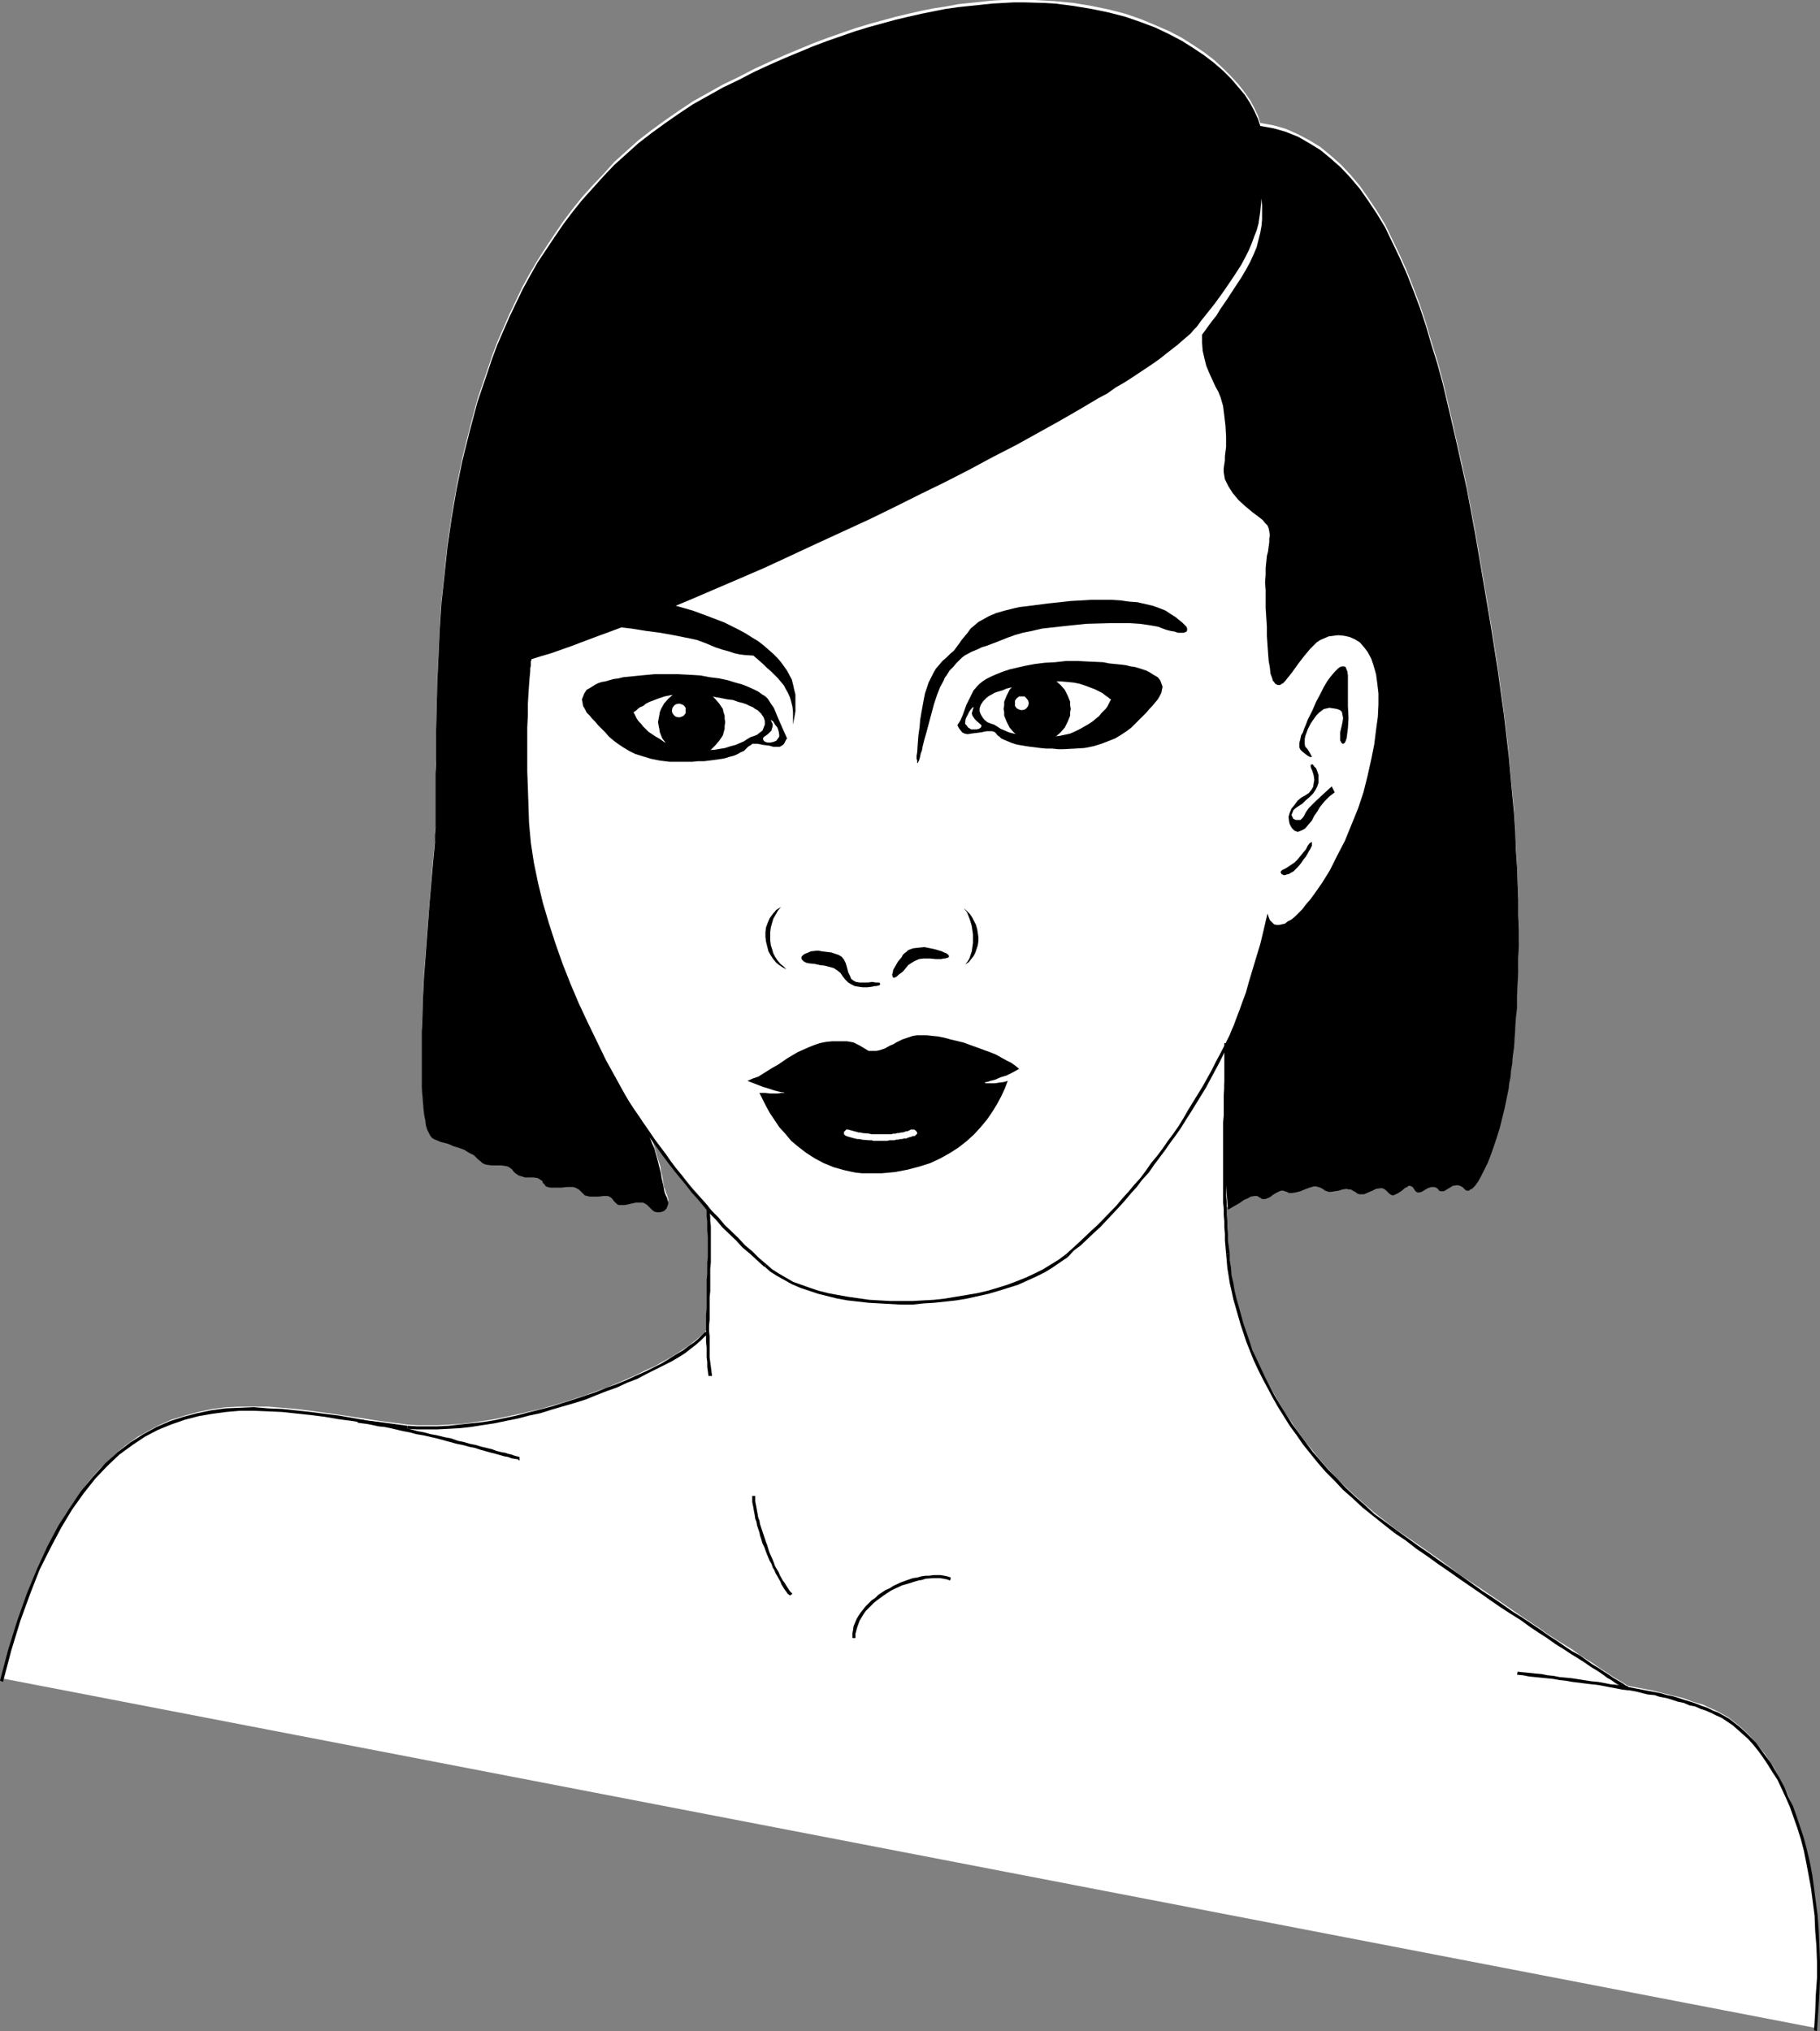 <?xml version="1.0" encoding="UTF-8" standalone="no"?>
<svg
   version="1.0"
   width="129.724mm"
   height="144.771mm"
   id="svg37"
   sodipodi:docname="Female 058.wmf"
   xmlns:inkscape="http://www.inkscape.org/namespaces/inkscape"
   xmlns:sodipodi="http://sodipodi.sourceforge.net/DTD/sodipodi-0.dtd"
   xmlns="http://www.w3.org/2000/svg"
   xmlns:svg="http://www.w3.org/2000/svg">
  <rect width="100%" height="100%" fill="#808080" stroke="none"/>
  <sodipodi:namedview
     id="namedview37"
     pagecolor="#ffffff"
     bordercolor="#000000"
     borderopacity="0.25"
     inkscape:showpageshadow="2"
     inkscape:pageopacity="0.0"
     inkscape:pagecheckerboard="0"
     inkscape:deskcolor="#d1d1d1"
     inkscape:document-units="mm" />
  <defs
     id="defs1">
    <pattern
       id="WMFhbasepattern"
       patternUnits="userSpaceOnUse"
       width="6"
       height="6"
       x="0"
       y="0" />
  </defs>
  <path
     style="fill:#ffffff;fill-opacity:1;fill-rule:evenodd;stroke:none"
     d="m 489.163,546.357 0.323,-4.848 0.162,-4.686 0.323,-4.686 v -4.363 l -0.162,-4.202 -0.162,-4.202 -0.323,-3.878 -0.485,-3.878 -0.485,-3.717 -0.485,-3.555 -0.808,-3.394 -0.646,-3.232 -0.808,-3.07 -0.97,-3.07 -0.97,-2.909 -0.97,-2.586 -1.131,-2.747 -1.131,-2.262 -1.293,-2.424 -1.131,-2.262 -1.293,-1.939 -1.293,-1.939 -1.454,-1.778 -1.293,-1.616 -1.454,-1.616 -1.293,-1.293 -1.454,-1.293 -1.454,-1.131 -1.454,-1.131 -1.454,-0.808 -1.454,-0.808 -1.454,-0.646 -2.424,-1.131 -2.747,-0.808 -2.586,-0.97 -2.747,-0.646 -5.818,-1.454 -5.979,-1.131 -0.485,-0.162 v 0 l -0.323,-0.162 -0.485,-0.323 -0.485,-0.323 -0.808,-0.485 -0.808,-0.485 -1.131,-0.646 -1.131,-0.808 -1.293,-0.808 -1.454,-0.97 -1.616,-1.131 -1.616,-0.97 -1.939,-1.293 -1.778,-1.293 -2.101,-1.293 -2.101,-1.293 -2.262,-1.454 -2.262,-1.616 -2.424,-1.616 -2.424,-1.616 -2.586,-1.778 -2.586,-1.778 -5.494,-3.717 -5.656,-3.717 -5.656,-4.202 -5.979,-4.202 -6.141,-4.202 -2.909,-2.262 -2.909,-2.262 -2.586,-2.262 -2.747,-2.424 -2.424,-2.262 -2.424,-2.424 -2.262,-2.424 -2.262,-2.586 -1.939,-2.424 -1.939,-2.424 -1.939,-2.586 -1.616,-2.424 -1.778,-2.586 -1.454,-2.424 -1.454,-2.586 -1.454,-2.424 -1.293,-2.586 -1.131,-2.424 -1.131,-2.424 -0.97,-2.424 -0.97,-2.424 -0.808,-2.424 -1.454,-4.686 -1.293,-4.525 -0.97,-4.202 -0.485,-4.202 -0.323,-1.939 -0.162,-1.778 -0.162,-3.07 -0.162,-2.909 -0.162,-2.909 -0.162,-2.909 0.646,-0.162 1.616,-0.808 1.454,-0.97 1.131,-0.646 0.646,-0.485 0.485,-0.162 0.808,-0.485 0.97,-0.162 0.808,0.162 0.485,0.162 0.323,0.162 0.485,0.323 h 0.485 0.323 l 0.485,-0.162 0.808,-0.323 0.808,-0.646 0.808,-0.485 0.97,-0.485 0.485,-0.162 h 0.485 l 0.485,0.162 0.485,0.162 0.646,0.323 h 0.646 l 1.131,-0.162 1.293,-0.323 1.131,-0.485 1.293,-0.485 1.131,-0.323 h 0.646 l 0.646,0.162 0.485,0.162 0.646,0.323 0.646,0.485 0.485,0.162 0.485,0.162 h 0.646 0.97 l 1.131,-0.323 0.97,-0.323 1.131,-0.162 0.485,0.162 0.646,0.162 0.485,0.162 0.646,0.323 0.646,0.485 0.485,0.162 h 0.646 0.646 l 1.131,-0.485 1.131,-0.485 0.97,-0.485 1.131,-0.162 h 0.485 l 0.485,0.162 0.485,0.323 0.485,0.485 0.485,0.485 0.485,0.323 0.485,0.162 0.485,-0.162 0.97,-0.485 0.97,-0.646 0.97,-0.808 0.485,-0.162 0.323,-0.323 h 0.485 l 0.323,0.162 0.323,0.162 0.323,0.485 0.323,0.485 0.323,0.323 0.323,0.162 h 0.485 l 0.646,-0.162 0.808,-0.485 0.808,-0.485 0.97,-0.323 h 0.323 0.485 l 0.485,0.162 0.485,0.323 0.323,0.485 0.485,0.162 h 0.485 0.323 l 0.808,-0.323 0.808,-0.646 0.808,-0.485 0.97,-0.162 h 0.485 l 0.485,0.162 0.646,0.323 0.485,0.485 0.323,0.323 0.323,0.162 h 0.323 0.323 l 0.323,-0.162 0.485,-0.323 0.808,-0.808 0.808,-1.131 0.808,-1.454 0.808,-1.616 0.97,-1.939 0.808,-1.939 0.808,-2.424 0.808,-2.424 0.808,-2.586 1.293,-5.171 1.131,-5.494 0.162,-1.454 0.323,-1.454 0.162,-1.939 0.323,-1.939 0.162,-2.101 0.323,-2.262 0.162,-2.424 0.162,-2.586 0.162,-2.747 0.323,-2.909 v -3.232 l 0.162,-3.232 0.162,-3.394 v -3.555 l 0.162,-3.717 v -3.878 l -0.162,-3.878 v -4.202 l -0.162,-4.363 -0.162,-4.525 -0.323,-4.686 -0.162,-4.686 -0.323,-5.009 -0.485,-5.009 -0.485,-5.171 -0.485,-5.494 -0.646,-5.494 -0.646,-5.656 -0.808,-5.656 -0.808,-5.979 -0.97,-6.141 -0.97,-6.141 -2.101,-12.443 -2.101,-12.281 -2.262,-11.958 -1.293,-5.979 -1.293,-5.656 -1.293,-5.817 -1.293,-5.494 -1.293,-5.494 -1.454,-5.333 -1.616,-5.171 -1.454,-5.009 -1.616,-4.848 -1.778,-4.686 -1.778,-4.525 -1.939,-4.363 -1.939,-4.04 -1.939,-4.04 -2.262,-3.717 -2.262,-3.394 -2.262,-3.232 -2.586,-3.07 -2.586,-2.747 -2.747,-2.424 -2.747,-2.262 -2.909,-1.778 -3.07,-1.616 -3.232,-1.454 -1.616,-0.485 -1.778,-0.485 -1.778,-0.323 -1.778,-0.323 -0.646,-1.939 -0.97,-2.101 -1.131,-2.101 -1.454,-2.101 -1.778,-2.262 -1.939,-2.101 -2.101,-2.101 -2.424,-2.262 -2.747,-2.101 -2.909,-1.939 -3.07,-1.939 -3.394,-1.778 -3.717,-1.616 -3.878,-1.616 -4.202,-1.454 -4.363,-1.131 -4.686,-0.97 -4.848,-0.808 -5.01,-0.485 -2.747,-0.162 L 278.76,0 h -2.747 -2.909 -2.909 l -2.909,0.162 -3.07,0.323 -3.07,0.323 -3.07,0.323 -3.394,0.646 -3.232,0.485 -3.232,0.646 -3.555,0.808 -3.394,0.808 -3.555,0.97 -3.555,0.97 -3.717,1.131 -3.717,1.293 -3.717,1.293 -3.878,1.454 -3.878,1.616 -3.878,1.616 -4.04,1.778 -4.202,1.939 -4.04,2.101 -4.363,2.101 -4.04,2.262 -4.04,2.262 -3.878,2.586 -3.717,2.586 -3.555,2.586 -3.555,2.747 -3.232,2.909 -3.232,2.909 -2.909,3.232 -2.909,3.07 -2.909,3.232 -2.586,3.232 -2.424,3.232 -2.424,3.555 -2.262,3.394 -2.262,3.555 -2.101,3.555 -1.939,3.555 -1.778,3.717 -1.778,3.717 -1.616,3.717 -1.616,3.717 -1.454,3.878 -1.293,3.878 -2.586,7.595 -2.101,7.918 -1.939,7.757 -1.616,7.918 -1.293,7.595 -1.131,7.757 -0.808,7.595 -0.808,7.433 -0.485,7.433 -0.323,7.11 -0.323,6.787 -0.162,6.625 -0.162,6.464 v 5.979 2.909 l -0.162,2.747 v 7.757 2.424 2.262 2.262 l -0.162,2.101 v 1.939 l -0.162,1.778 -0.162,1.616 -1.131,13.089 -0.97,12.928 -0.485,6.302 -0.323,6.302 -0.162,5.979 -0.162,2.747 v 2.747 2.747 5.009 2.262 2.262 l 0.162,2.101 0.162,1.939 0.162,1.778 0.162,1.616 0.323,1.616 0.162,1.293 0.323,1.131 0.485,0.808 0.323,0.808 0.485,0.485 0.485,0.323 1.939,0.808 1.939,0.808 1.454,0.485 1.616,0.485 1.293,0.485 1.293,0.808 1.293,0.808 1.131,0.97 0.646,0.485 0.485,0.485 0.646,0.323 0.646,0.162 1.293,0.162 h 2.586 l 1.131,0.162 0.646,0.162 0.485,0.323 0.485,0.323 0.485,0.646 0.485,0.485 0.485,0.323 0.485,0.323 0.646,0.162 0.97,0.323 h 2.262 l 1.131,0.162 0.323,0.162 0.485,0.323 0.485,0.323 0.162,0.485 0.485,0.646 0.323,0.323 0.485,0.162 0.646,0.162 h 1.454 1.616 l 1.454,-0.162 h 1.616 l 0.646,0.162 0.646,0.323 0.485,0.323 0.485,0.485 0.485,0.485 0.485,0.485 0.646,0.162 0.646,0.162 h 1.131 1.293 l 1.293,-0.162 h 1.131 l 0.485,0.162 0.485,0.323 0.323,0.323 0.323,0.485 0.485,0.485 0.323,0.323 0.485,0.323 h 0.646 1.131 l 1.454,-0.323 1.454,-0.323 h 1.293 l 0.646,0.162 0.646,0.162 0.485,0.323 0.485,0.485 0.485,0.485 0.485,0.485 0.485,0.323 0.646,0.162 h 0.485 0.485 l 0.485,-0.162 0.485,-0.162 0.323,-0.162 0.323,-0.323 0.162,-0.485 0.162,-0.485 0.162,-0.485 v -0.485 l -0.162,-0.485 -0.162,-0.646 -0.323,-0.646 -0.162,-0.646 -0.323,-0.808 -0.162,-0.97 -0.323,-2.101 -0.323,-1.131 -0.162,-1.293 -0.808,-2.586 -0.808,-2.747 -0.485,-1.454 -0.646,-1.616 -0.808,-1.454 -0.808,-1.616 0.646,0.97 3.878,5.494 4.04,5.333 4.202,5.171 4.525,5.171 v 0.808 l 0.162,1.616 0.162,1.778 v 3.555 4.04 l -0.162,4.202 -0.162,8.403 -0.162,4.363 v 4.202 l -0.323,0.323 -0.808,0.97 -1.131,0.97 -1.131,0.97 -1.454,1.131 -1.616,1.131 -1.778,1.131 -1.778,1.131 -2.101,1.131 -2.262,1.293 -2.262,0.97 -2.586,1.293 -2.586,1.131 -2.586,1.131 -2.747,1.131 -5.818,2.101 -5.979,1.939 -6.141,1.778 -6.302,1.454 -6.141,1.293 -3.232,0.485 -3.07,0.485 -2.909,0.323 -2.909,0.162 -3.07,0.162 h -2.747 -2.747 l -2.747,-0.162 -7.272,-0.97 -7.434,-1.131 -7.595,-1.131 -7.595,-0.97 -3.717,-0.323 -3.878,-0.323 h -3.878 -3.717 l -3.717,0.162 -3.717,0.485 -3.878,0.808 -3.555,0.97 -3.717,1.131 -3.555,1.616 -1.778,0.97 -1.778,0.97 -1.778,0.97 -3.394,2.424 -1.778,1.454 -1.616,1.454 -1.616,1.616 -1.778,1.616 -1.616,1.778 -1.616,1.939 -1.454,1.939 -1.616,2.262 -1.616,2.262 -1.454,2.262 -1.454,2.586 -1.454,2.586 -1.454,2.909 -1.454,2.909 -1.293,3.07 -1.454,3.232 -1.293,3.394 -1.293,3.394 -1.293,3.717 -1.293,3.878 -1.131,3.878 -1.131,4.202 -1.131,4.363 z"
     id="path1" />
  <path
     style="fill:#000000;fill-opacity:1;fill-rule:evenodd;stroke:none"
     d="m 330.795,325.94 1.616,-0.97 1.454,-0.808 1.131,-0.808 0.646,-0.323 0.485,-0.162 0.808,-0.485 0.97,-0.162 h 0.808 l 0.485,0.323 0.323,0.162 0.485,0.323 h 0.485 0.323 l 0.485,-0.162 0.808,-0.323 0.808,-0.646 0.808,-0.485 0.97,-0.485 0.485,-0.162 h 0.485 l 0.485,0.162 0.485,0.162 0.646,0.323 h 0.646 l 1.131,-0.162 1.293,-0.323 1.131,-0.485 1.293,-0.485 1.131,-0.323 h 0.646 l 0.646,0.162 0.485,0.162 0.646,0.323 0.646,0.485 0.485,0.162 0.485,0.162 h 0.646 l 0.97,-0.162 1.131,-0.162 0.97,-0.323 1.131,-0.162 0.485,0.162 h 0.646 l 0.485,0.323 0.646,0.323 0.646,0.485 0.485,0.162 h 0.646 0.646 l 1.131,-0.485 1.131,-0.485 0.97,-0.485 1.131,-0.162 h 0.485 l 0.485,0.162 0.485,0.323 0.485,0.485 0.485,0.485 0.485,0.323 0.485,0.162 0.485,-0.162 0.97,-0.485 0.97,-0.646 0.97,-0.808 0.485,-0.162 0.323,-0.323 h 0.485 l 0.323,0.162 0.323,0.162 0.323,0.485 0.323,0.485 0.323,0.323 0.323,0.162 h 0.485 l 0.646,-0.162 0.808,-0.485 0.808,-0.485 0.97,-0.323 h 0.323 0.485 l 0.485,0.162 0.485,0.323 0.323,0.485 0.485,0.162 h 0.485 0.323 l 0.808,-0.485 0.808,-0.485 0.808,-0.485 0.97,-0.162 h 0.485 l 0.485,0.162 0.646,0.323 0.485,0.485 0.323,0.323 0.323,0.162 h 0.323 0.323 l 0.323,-0.323 0.485,-0.162 0.808,-0.808 0.808,-1.131 0.808,-1.454 0.808,-1.616 0.97,-1.939 0.808,-2.101 0.808,-2.262 0.808,-2.424 0.808,-2.586 1.293,-5.171 1.131,-5.494 0.162,-1.454 0.323,-1.616 0.162,-1.778 0.323,-1.939 0.162,-2.101 0.323,-2.262 0.162,-2.424 0.162,-2.586 0.162,-2.747 0.323,-2.909 v -3.232 l 0.162,-3.232 0.162,-3.394 v -3.555 l 0.162,-3.717 v -3.878 l -0.162,-4.04 v -4.04 l -0.162,-4.363 -0.162,-4.525 -0.323,-4.686 -0.162,-4.686 -0.323,-5.009 -0.485,-5.009 -0.485,-5.333 -0.485,-5.333 -0.646,-5.494 -0.646,-5.656 -0.808,-5.656 -0.808,-5.979 -0.97,-6.141 -0.97,-6.141 -2.101,-12.443 -2.101,-12.281 -2.262,-12.12 -1.293,-5.817 -1.293,-5.817 -1.293,-5.656 -1.293,-5.494 -1.293,-5.494 -1.454,-5.333 -1.616,-5.171 -1.454,-5.009 -1.616,-4.848 -1.778,-4.686 -1.778,-4.525 -1.939,-4.363 -1.939,-4.04 -1.939,-4.04 -2.262,-3.717 -2.262,-3.394 -2.262,-3.232 -2.586,-3.07 -2.586,-2.747 -2.747,-2.424 -2.747,-2.262 -2.909,-1.778 -3.07,-1.778 -3.232,-1.293 -1.616,-0.485 -1.778,-0.485 -1.778,-0.323 -1.778,-0.323 -0.646,-1.939 -0.97,-2.101 -1.131,-2.101 -1.454,-2.262 -1.778,-2.101 -1.939,-2.262 -2.101,-2.101 -2.424,-2.101 -2.747,-2.101 -2.909,-1.939 -3.07,-1.939 -3.394,-1.778 -3.717,-1.778 -3.878,-1.454 -4.202,-1.454 -4.363,-1.131 -4.686,-0.97 -4.848,-0.808 -5.01,-0.646 -2.747,-0.162 -5.494,-0.162 h -2.909 l -2.909,0.162 -2.909,0.162 -3.07,0.323 -3.07,0.323 -3.07,0.323 -3.394,0.485 -3.232,0.646 -3.232,0.646 -3.555,0.808 -3.394,0.808 -3.555,0.97 -3.555,0.97 -3.717,1.131 -3.717,1.293 -3.717,1.293 -3.878,1.454 -3.878,1.616 -3.878,1.616 -4.04,1.778 -4.202,1.939 -4.04,2.101 -4.363,2.101 -4.04,2.262 -4.04,2.262 -3.878,2.586 -3.717,2.586 -3.555,2.586 -3.555,2.747 -3.232,2.909 -3.232,2.909 -2.909,3.07 -2.909,3.232 -2.909,3.232 -2.586,3.232 -2.424,3.232 -2.424,3.555 -2.262,3.394 -2.262,3.394 -2.101,3.717 -1.939,3.555 -1.778,3.717 -1.778,3.717 -1.616,3.717 -1.616,3.717 -1.454,3.878 -1.293,3.878 -2.586,7.595 -2.101,7.918 -1.939,7.757 -1.616,7.918 -1.293,7.595 -1.131,7.757 -0.808,7.595 -0.808,7.433 -0.485,7.433 -0.323,7.11 -0.323,6.787 -0.162,6.625 -0.162,6.464 v 5.979 2.909 l -0.162,2.747 v 7.757 2.424 2.262 2.262 l -0.162,1.939 v 2.101 l -0.162,1.778 -0.162,1.616 -1.131,12.928 -0.97,13.089 -0.485,6.302 -0.323,6.302 -0.162,5.817 -0.162,2.909 v 2.747 2.747 5.009 2.262 2.262 l 0.162,2.101 0.162,1.939 0.162,1.939 0.162,1.454 0.323,1.616 0.162,1.293 0.323,1.131 0.485,0.97 0.323,0.646 0.485,0.646 0.485,0.323 1.939,0.808 1.939,0.485 1.454,0.646 1.616,0.485 1.293,0.485 1.293,0.808 1.293,0.646 1.131,1.131 0.646,0.485 0.485,0.485 0.646,0.323 0.646,0.162 1.293,0.162 h 2.586 l 1.131,0.162 0.646,0.162 0.485,0.323 0.485,0.323 0.485,0.646 0.485,0.485 0.485,0.323 0.485,0.323 0.646,0.162 0.97,0.323 h 2.262 l 1.131,0.162 0.323,0.162 0.485,0.323 0.485,0.323 0.162,0.485 0.485,0.485 0.323,0.485 0.485,0.162 0.646,0.162 h 1.454 1.616 l 1.454,-0.162 h 1.616 l 0.646,0.162 0.646,0.323 0.485,0.323 0.485,0.485 0.485,0.485 0.485,0.485 0.646,0.162 0.646,0.162 h 1.131 1.293 l 1.293,-0.162 h 1.131 l 0.485,0.162 0.485,0.323 0.323,0.323 0.323,0.485 0.485,0.485 0.323,0.323 0.485,0.323 h 0.646 1.131 l 1.454,-0.323 1.454,-0.323 h 1.293 0.646 l 0.646,0.323 0.485,0.323 0.485,0.485 0.485,0.485 0.485,0.485 0.485,0.323 0.646,0.162 h 0.485 0.485 l 0.485,-0.162 0.485,-0.162 0.646,-0.646 0.162,-0.323 0.162,-0.485 0.162,-0.485 v -0.485 l -0.162,-0.485 -0.162,-0.646 -0.323,-0.646 -0.323,-0.808 -0.162,-0.808 -0.162,-0.97 -0.485,-2.101 -0.162,-1.131 -0.323,-1.293 -0.646,-2.586 -0.808,-2.909 -0.646,-1.454 -0.646,-1.616 -0.808,-1.454 -0.808,-1.616 -2.424,-4.04 -2.586,-4.363 -2.586,-4.686 -2.586,-4.686 -2.424,-5.009 -2.424,-5.009 -2.424,-5.171 -2.262,-5.333 -2.101,-5.333 -1.939,-5.494 -1.778,-5.494 -1.616,-5.494 -1.293,-5.333 -1.131,-5.494 -0.808,-5.333 -0.485,-5.333 -0.162,-4.848 -0.162,-4.686 -0.162,-4.363 v -4.202 -3.878 -3.717 l 0.162,-3.232 v -3.07 l 0.162,-2.747 0.162,-2.424 0.162,-2.101 0.162,-1.616 v -0.808 l 0.162,-0.646 v -0.485 -0.485 -0.323 l 0.162,-0.162 v -0.323 l 2.586,-0.808 2.747,-0.808 5.494,-1.939 5.979,-2.262 6.141,-2.262 6.302,-2.424 6.464,-2.586 6.626,-2.747 6.787,-2.909 6.787,-2.909 7.11,-3.07 13.898,-6.464 14.059,-6.464 6.949,-3.394 6.787,-3.394 6.626,-3.232 6.626,-3.394 6.302,-3.394 6.302,-3.232 5.818,-3.232 5.818,-3.232 5.333,-3.07 5.171,-3.07 2.424,-1.293 2.262,-1.616 2.262,-1.293 2.262,-1.454 1.939,-1.293 1.939,-1.293 1.939,-1.293 1.778,-1.293 1.616,-1.293 1.454,-1.131 1.454,-1.131 1.293,-1.131 1.131,-0.97 1.131,-0.97 0.808,-0.97 0.808,-0.808 1.293,-1.778 1.293,-1.616 1.293,-1.616 1.131,-1.454 2.101,-2.909 1.778,-2.586 1.616,-2.424 1.454,-2.262 1.131,-2.101 0.97,-1.939 0.808,-1.939 0.646,-1.778 0.646,-1.616 0.485,-1.778 0.485,-3.232 0.323,-3.555 0.162,1.939 v 1.939 1.778 l -0.162,1.778 -0.323,1.778 -0.485,1.939 -0.485,1.939 -0.808,1.939 -0.97,2.101 -1.131,2.101 -1.454,2.424 -1.616,2.424 -1.778,2.747 -2.101,3.07 -0.97,1.616 -1.293,1.616 -2.586,3.555 v 2.262 l 0.162,2.101 0.485,2.101 0.485,1.939 0.808,1.939 0.808,1.778 0.808,1.778 0.808,1.454 0.323,0.808 0.323,0.808 0.323,1.131 0.323,1.131 0.323,2.586 0.323,2.747 0.162,2.909 v 2.747 l -0.323,2.586 v 1.131 l -0.162,0.97 -0.162,1.131 v 0.97 l 0.162,0.97 0.162,0.97 0.485,0.97 0.485,0.97 1.131,1.778 1.616,1.939 1.778,1.616 1.939,1.616 1.939,1.454 0.808,0.646 0.646,0.808 0.646,0.646 0.323,0.808 0.162,0.808 0.162,0.97 -0.162,0.97 v 0.97 l -0.162,1.131 -0.162,1.293 -0.323,1.293 -0.162,1.616 -0.162,1.616 v 1.778 l -0.162,2.101 0.162,2.101 v 2.424 2.424 l 0.323,5.009 v 2.424 l 0.162,2.424 0.162,2.262 0.162,2.101 0.323,1.778 0.162,1.616 0.485,1.293 0.162,0.646 0.323,0.323 0.323,0.485 0.323,0.162 0.323,0.162 h 0.323 0.323 l 0.485,-0.323 0.323,-0.162 0.485,-0.485 1.939,-2.424 1.616,-2.262 1.616,-2.101 1.616,-1.939 0.97,-0.97 0.808,-0.808 0.97,-0.646 1.131,-0.485 1.131,-0.485 1.293,-0.162 1.293,-0.162 1.616,0.162 1.454,0.323 1.454,0.646 1.293,0.808 1.131,1.293 0.97,1.293 0.97,1.778 0.646,1.939 0.646,2.262 0.323,2.424 0.323,2.747 v 3.07 l -0.162,3.232 -0.485,3.555 -0.485,3.878 -0.808,4.04 -0.97,4.363 -1.131,4.525 -1.454,4.363 -1.778,4.363 -1.778,4.363 -2.101,4.04 -1.939,3.878 -2.101,3.394 -1.131,1.616 -1.131,1.616 -0.97,1.293 -1.131,1.293 -0.97,1.293 -0.97,0.97 -0.97,0.97 -0.97,0.808 -0.97,0.485 -0.808,0.646 -0.808,0.162 -0.646,0.162 h -0.808 l -0.646,-0.162 -0.485,-0.485 -0.646,-0.646 -0.323,-0.808 -0.323,-0.97 -0.97,4.202 -0.97,4.04 -1.131,3.717 -0.97,3.232 -0.97,3.232 -0.808,2.909 -0.97,2.586 -0.808,2.262 -0.808,2.101 -0.646,1.778 -0.646,1.454 -0.485,1.293 -0.485,0.97 -0.323,0.646 -0.162,0.485 v 0 0.323 0.323 0.485 l -0.162,0.485 v 0.808 0.646 l -0.162,0.97 v 0.97 1.131 2.424 l -0.162,2.747 v 3.07 10.504 3.878 l 0.162,4.04 0.162,3.878 z"
     id="path2" />
  <path
     style="fill:#000000;fill-opacity:1;fill-rule:evenodd;stroke:none"
     d="m 201.353,291.197 1.454,-0.646 1.454,-0.485 2.586,-1.616 1.293,-0.808 1.454,-0.808 2.586,-1.778 2.747,-1.616 2.909,-1.293 1.616,-0.646 1.454,-0.485 1.616,-0.323 1.616,-0.162 h 1.616 1.293 1.131 l 0.97,0.162 0.808,0.162 0.646,0.323 0.97,0.485 0.808,0.485 0.808,0.485 0.808,0.485 h 0.646 0.646 0.808 l 0.808,-0.162 1.454,-0.485 1.454,-0.808 0.808,-0.323 0.808,-0.485 1.616,-0.808 1.939,-0.646 0.97,-0.323 1.131,-0.162 h 1.293 1.293 l 1.454,0.162 1.616,0.162 1.616,0.323 1.778,0.485 3.394,0.808 3.555,1.293 3.555,1.293 1.616,0.646 1.454,0.808 1.454,0.808 1.293,0.646 1.131,0.808 0.97,0.808 -1.778,0.97 -1.616,0.808 -1.616,0.485 -1.454,0.646 -1.293,0.323 -0.97,0.323 h -0.323 l -0.162,0.162 h -0.162 -0.162 0.162 l 0.485,0.162 h 0.646 0.808 0.97 l 0.97,-0.162 1.293,-0.162 1.131,-0.323 -0.808,2.101 -0.97,2.101 -1.131,2.101 -1.293,2.101 -1.454,2.101 -1.616,1.939 -1.778,1.939 -1.939,1.778 -2.262,1.778 -2.262,1.454 -2.586,1.454 -2.747,1.293 -3.07,0.97 -3.07,0.808 -3.394,0.646 -3.555,0.323 h -1.778 -1.778 -1.778 l -1.616,-0.162 -1.616,-0.323 -1.454,-0.323 -2.909,-0.808 -2.747,-1.131 -2.424,-1.293 -2.262,-1.454 -2.101,-1.616 -1.939,-1.616 -1.616,-1.939 -1.616,-1.778 -1.293,-1.939 -1.293,-1.939 -0.97,-1.778 -0.97,-1.939 -0.808,-1.616 h 1.616 l 1.293,0.162 h 1.131 0.97 l 0.808,-0.162 h 0.646 0.323 0.162 -0.162 l -0.323,-0.162 h -0.323 l -0.808,-0.162 -1.293,-0.323 -1.454,-0.485 -1.616,-0.485 -2.101,-0.808 z"
     id="path3" />
  <path
     style="fill:#000000;fill-opacity:1;fill-rule:evenodd;stroke:none"
     d="m 161.761,168.06 4.202,0.808 4.202,0.485 4.04,0.646 3.717,0.485 3.555,0.646 3.232,0.646 1.616,0.323 1.454,0.323 1.293,0.485 1.293,0.485 1.131,0.485 1.131,0.485 1.939,0.646 1.778,0.485 1.454,0.485 1.454,0.323 1.293,0.162 2.424,0.162 1.293,1.131 1.293,1.131 0.97,0.97 1.131,0.97 1.939,1.939 0.808,0.97 0.808,0.97 0.485,0.97 0.646,1.131 0.485,1.131 0.323,1.131 0.323,1.293 0.162,1.454 v 1.616 1.778 l 0.323,-1.778 0.323,-1.778 v -1.454 -1.616 -1.454 l -0.323,-1.293 -0.323,-1.454 -0.323,-1.293 -1.293,-2.424 -0.808,-1.131 -0.808,-1.131 -0.97,-1.131 -1.131,-1.131 -1.293,-1.131 -1.293,-1.131 -1.454,-1.131 -1.616,-0.97 -1.778,-1.131 -1.778,-0.97 -1.939,-0.97 -1.939,-0.97 -4.202,-1.616 -4.363,-1.616 -4.525,-1.293 -4.686,-0.97 -2.424,-0.323 -2.262,-0.162 -2.101,-0.162 h -1.778 l -1.616,0.162 -1.293,0.323 -1.131,0.323 -0.97,0.323 -0.646,0.485 -0.485,0.485 -0.485,0.485 -0.323,0.485 -0.162,0.485 v 0.485 0.808 z"
     id="path4" />
  <path
     style="fill:#000000;fill-opacity:1;fill-rule:evenodd;stroke:none"
     d="m 247.086,202.642 0.162,-2.424 0.162,-2.101 0.323,-2.262 0.162,-1.939 0.323,-1.939 0.323,-1.778 0.323,-1.778 0.323,-1.616 0.485,-1.454 0.485,-1.454 0.646,-1.293 0.646,-1.293 0.646,-1.131 0.97,-1.131 0.808,-0.97 1.131,-0.97 0.97,-0.97 0.97,-0.808 1.454,-1.939 0.646,-0.97 0.808,-0.97 0.808,-0.97 0.808,-1.131 0.97,-0.808 1.131,-0.97 1.454,-0.808 1.454,-0.808 1.939,-0.808 1.131,-0.323 1.131,-0.323 1.293,-0.323 1.293,-0.323 1.454,-0.323 1.454,-0.162 6.302,-0.808 3.07,-0.323 2.909,-0.323 2.909,-0.162 2.747,-0.162 h 2.747 2.586 l 2.424,0.162 2.262,0.323 2.262,0.162 2.101,0.485 2.101,0.485 1.778,0.646 1.616,0.646 1.454,0.97 1.293,0.808 0.97,0.808 0.808,0.646 0.646,0.646 0.485,0.485 0.162,0.485 v 0.485 l -0.162,0.323 -0.323,0.162 -0.485,0.162 h -0.646 -0.808 l -0.97,-0.323 -0.97,-0.162 -1.293,-0.323 -1.293,-0.485 -0.808,-0.323 -0.808,-0.162 -0.97,-0.162 -0.97,-0.162 -2.262,-0.323 -2.586,-0.162 h -2.747 -2.909 l -6.141,0.162 -6.141,0.646 -2.909,0.323 -2.909,0.323 -2.747,0.646 -2.424,0.485 -2.262,0.646 -0.808,0.323 -0.97,0.323 -1.616,0.646 -1.616,0.646 -1.293,0.485 -1.293,0.485 -1.131,0.323 -0.97,0.485 -1.939,0.808 -1.778,0.97 -0.808,0.646 -1.454,1.454 -0.808,0.97 -0.97,0.97 -0.808,1.293 -0.485,0.646 -0.323,0.808 -0.97,1.778 -0.808,2.101 -0.808,2.424 -1.293,4.848 -0.646,2.424 -0.646,2.262 -0.485,1.939 -0.162,0.97 -0.323,0.808 -0.162,0.808 -0.162,0.646 -0.162,0.485 -0.162,0.323 -0.162,0.323 h -0.162 v 0 -0.162 -0.485 l -0.162,-0.485 v -0.808 z"
     id="path5" />
  <path
     style="fill:#000000;fill-opacity:1;fill-rule:evenodd;stroke:none"
     d="m 212.019,198.925 -0.646,-1.454 -0.646,-1.454 -1.131,-2.586 -1.131,-2.747 -0.808,-1.131 -0.808,-1.293 -0.646,-0.646 -0.808,-0.485 -1.131,-0.808 -1.293,-0.646 -1.454,-0.646 -1.616,-0.646 -1.778,-0.485 -2.101,-0.646 -2.262,-0.485 -2.586,-0.323 -2.586,-0.485 -2.747,-0.162 -3.07,-0.162 h -3.07 -3.394 l -3.555,0.323 -1.616,0.162 -1.616,0.162 -1.616,0.162 -1.293,0.323 -1.293,0.162 -1.131,0.323 -1.131,0.323 -0.97,0.162 -0.97,0.323 -0.646,0.323 -1.293,0.808 -1.131,0.646 -0.646,0.97 -0.323,0.808 -0.323,0.808 0.162,0.808 0.162,0.97 0.485,0.808 0.485,0.97 0.808,0.808 0.646,0.808 0.808,0.808 0.808,0.97 1.939,1.939 0.97,1.131 1.131,0.97 1.293,0.97 1.454,0.97 1.616,0.97 1.616,0.808 2.101,0.646 2.101,0.646 2.424,0.485 2.586,0.323 h 3.07 1.454 1.616 l 1.616,-0.162 h 1.616 l 1.293,-0.162 1.293,-0.162 1.131,-0.162 1.131,-0.162 0.808,-0.162 0.97,-0.323 1.293,-0.323 1.131,-0.485 0.808,-0.485 0.808,-0.323 0.485,-0.485 0.323,-0.323 0.323,-0.323 0.485,-0.323 0.323,-0.162 0.323,-0.323 h 0.646 0.808 l 1.616,0.323 1.454,0.162 1.131,0.323 h 0.97 0.808 l 0.808,-0.485 0.323,-0.323 0.162,-0.323 0.323,-0.646 z"
     id="path6" />
  <path
     style="fill:#ffffff;fill-opacity:1;fill-rule:evenodd;stroke:none"
     d="m 202.161,198.602 -0.808,0.485 -0.97,0.646 -1.131,0.485 -1.131,0.485 -1.293,0.323 -1.454,0.485 -2.909,0.485 -3.07,0.162 -3.232,-0.162 -1.454,-0.323 -1.616,-0.162 -1.454,-0.485 -1.454,-0.646 -1.293,-0.485 -1.131,-0.808 -1.131,-0.646 -0.97,-0.646 -0.97,-0.646 -0.808,-0.808 -0.646,-0.646 -0.485,-0.646 -0.646,-0.646 -0.485,-0.646 -0.485,-0.97 -0.162,-0.323 -0.162,-0.323 -0.162,-0.162 v 0 0 l 0.323,-0.323 0.323,-0.162 0.485,-0.485 0.646,-0.485 0.808,-0.323 0.808,-0.646 0.97,-0.485 1.293,-0.485 1.293,-0.485 1.454,-0.485 1.616,-0.323 1.778,-0.162 1.778,-0.162 h 2.101 l 2.101,0.162 2.262,0.323 1.939,0.323 1.778,0.323 1.616,0.323 1.454,0.162 1.293,0.485 1.293,0.323 0.97,0.323 0.97,0.485 0.808,0.323 0.646,0.485 0.646,0.323 0.485,0.485 0.485,0.485 0.646,0.97 0.323,0.97 v 0.97 l -0.323,0.808 -0.323,0.808 -0.646,0.485 -0.808,0.646 -0.808,0.323 z"
     id="path7" />
  <path
     style="fill:#ffffff;fill-opacity:1;fill-rule:evenodd;stroke:none"
     d="m 205.717,198.602 1.131,-0.808 0.485,-0.485 0.485,-0.485 0.162,-0.646 0.162,-0.485 v -0.646 l -0.323,-0.646 -0.162,-0.323 v -0.162 0 l 0.162,0.162 0.323,0.162 0.162,0.162 0.485,0.808 0.646,0.808 0.323,0.97 0.162,0.97 v 0.485 l -0.323,0.485 -0.485,0.646 -0.808,0.323 -0.808,0.162 h -0.646 l -0.646,-0.162 -0.485,-0.323 -0.162,-0.485 v -0.162 z"
     id="path8" />
  <path
     style="fill:#000000;fill-opacity:1;fill-rule:evenodd;stroke:none"
     d="m 186.325,203.611 0.97,-0.162 h 0.97 l 0.808,-0.323 0.808,-0.162 1.616,-0.97 1.131,-1.131 1.131,-1.293 0.97,-1.454 0.485,-1.778 v -0.808 l 0.162,-0.97 -0.162,-0.97 v -0.808 l -0.323,-0.97 -0.162,-0.808 -0.97,-1.454 -1.131,-1.293 -1.131,-1.131 -1.616,-0.808 -0.808,-0.323 -0.808,-0.162 -0.97,-0.162 -0.97,-0.162 -0.808,0.162 -0.97,0.162 -0.808,0.162 -0.808,0.323 -1.616,0.808 -1.293,1.131 -1.131,1.293 -0.808,1.454 -0.323,0.808 -0.162,0.97 -0.162,0.808 -0.162,0.97 0.162,0.97 0.162,0.808 0.162,0.97 0.323,0.808 0.323,0.808 0.485,0.646 1.131,1.293 1.293,1.131 1.616,0.97 0.808,0.162 0.808,0.323 h 0.97 z"
     id="path9" />
  <path
     style="fill:#ffffff;fill-opacity:1;fill-rule:evenodd;stroke:none"
     d="m 182.931,193.269 0.646,-0.162 0.646,-0.323 0.485,-0.646 v -0.646 -0.808 l -0.485,-0.646 -0.646,-0.323 -0.646,-0.162 -0.808,0.162 -0.485,0.323 -0.485,0.646 -0.162,0.808 0.162,0.646 0.485,0.646 0.485,0.323 z"
     id="path10" />
  <path
     style="fill:#000000;fill-opacity:1;fill-rule:evenodd;stroke:none"
     d="m 257.913,195.37 0.808,-1.293 0.646,-1.454 0.97,-2.747 1.293,-2.586 0.646,-1.293 0.97,-1.131 0.646,-0.646 0.808,-0.646 0.97,-0.646 1.293,-0.646 1.454,-0.646 1.616,-0.646 1.939,-0.646 2.101,-0.485 2.101,-0.485 2.586,-0.485 2.586,-0.323 2.909,-0.162 2.909,-0.323 h 3.232 l 3.232,0.162 3.555,0.162 1.616,0.323 1.616,0.162 1.616,0.162 1.293,0.162 1.293,0.323 1.131,0.162 1.131,0.323 0.97,0.323 0.97,0.323 0.646,0.323 1.293,0.808 1.131,0.646 0.646,0.808 0.323,0.808 0.323,0.97 -0.162,0.808 -0.162,0.808 -0.485,0.97 -0.485,0.808 -0.808,0.97 -0.646,0.808 -0.808,0.808 -0.808,0.97 -1.939,1.939 -0.97,0.97 -1.131,1.131 -1.293,0.97 -1.454,0.97 -1.616,0.97 -1.616,0.646 -2.101,0.808 -2.101,0.646 -2.424,0.485 -2.586,0.162 -3.07,0.162 h -1.454 l -1.616,-0.162 h -1.616 l -1.616,-0.162 -1.293,-0.162 -1.293,-0.162 -1.131,-0.162 -1.939,-0.323 -0.808,-0.162 -1.454,-0.485 -1.131,-0.485 -0.808,-0.323 -0.646,-0.323 -0.485,-0.485 -0.485,-0.323 -0.646,-0.808 -0.323,-0.162 -0.485,-0.162 h -0.646 -0.808 l -1.616,0.323 -1.293,0.162 -1.293,0.162 -0.97,0.162 -0.808,-0.162 -0.646,-0.323 -0.646,-0.808 -0.323,-0.485 z"
     id="path11" />
  <path
     style="fill:#ffffff;fill-opacity:1;fill-rule:evenodd;stroke:none"
     d="m 267.771,195.208 0.808,0.485 0.97,0.646 1.131,0.485 1.131,0.485 1.293,0.323 1.454,0.323 2.909,0.485 3.07,0.162 h 1.616 l 1.616,-0.162 1.454,-0.162 1.616,-0.323 1.454,-0.323 1.454,-0.646 1.293,-0.646 1.131,-0.646 1.131,-0.646 0.97,-0.646 0.97,-0.808 0.808,-0.646 0.646,-0.808 0.485,-0.485 0.646,-0.646 0.485,-0.646 0.485,-0.97 0.162,-0.323 0.162,-0.323 0.162,-0.162 v 0 -0.162 l -0.323,-0.162 -0.323,-0.323 -0.485,-0.323 -0.646,-0.485 -0.646,-0.485 -0.97,-0.485 -0.97,-0.485 -1.293,-0.485 -1.293,-0.485 -1.454,-0.485 -1.616,-0.323 -1.616,-0.162 -1.939,-0.162 h -2.101 l -2.101,0.162 -2.101,0.323 -1.939,0.162 -1.939,0.323 -1.616,0.323 -1.454,0.323 -1.293,0.323 -1.131,0.485 -1.131,0.323 -0.97,0.323 -0.808,0.485 -0.646,0.323 -0.646,0.485 -0.485,0.485 -0.485,0.485 -0.646,0.97 -0.323,0.97 v 0.808 l 0.323,0.808 0.485,0.808 0.485,0.646 0.808,0.646 0.808,0.323 z"
     id="path12" />
  <path
     style="fill:#ffffff;fill-opacity:1;fill-rule:evenodd;stroke:none"
     d="m 264.216,195.208 -1.131,-0.97 -0.485,-0.485 -0.323,-0.485 -0.323,-0.485 -0.162,-0.646 0.162,-0.485 0.162,-0.646 0.162,-0.323 v -0.162 0 h -0.162 l -0.162,0.162 -0.323,0.323 -0.485,0.646 -0.485,0.97 -0.485,0.97 -0.162,0.97 v 0.485 l 0.323,0.323 0.485,0.646 0.808,0.485 h 0.808 0.646 l 0.646,-0.162 0.485,-0.323 0.162,-0.323 v -0.323 z"
     id="path13" />
  <path
     style="fill:#000000;fill-opacity:1;fill-rule:evenodd;stroke:none"
     d="m 279.406,199.895 h -0.97 l -0.97,-0.162 -0.808,-0.323 -0.808,-0.162 -1.454,-0.808 -1.293,-1.131 -1.131,-1.293 -0.808,-1.616 -0.323,-0.808 -0.323,-0.808 v -0.97 l -0.162,-0.808 0.162,-0.97 v -0.97 l 0.323,-0.808 0.323,-0.808 0.808,-1.616 1.131,-1.293 1.293,-1.131 1.454,-0.808 0.808,-0.323 0.808,-0.162 0.97,-0.162 h 0.97 0.97 l 0.808,0.162 0.97,0.162 0.808,0.323 1.454,0.808 1.293,1.131 1.131,1.293 0.808,1.616 0.323,0.808 0.323,0.808 v 0.97 l 0.162,0.97 -0.162,0.808 v 0.97 l -0.323,0.808 -0.323,0.808 -0.808,1.616 -1.131,1.293 -1.293,1.131 -1.454,0.808 -0.808,0.162 -0.97,0.323 -0.808,0.162 z"
     id="path14" />
  <path
     style="fill:#ffffff;fill-opacity:1;fill-rule:evenodd;stroke:none"
     d="m 275.204,191.33 -0.646,-0.162 -0.646,-0.323 -0.485,-0.646 v -0.808 -0.646 l 0.485,-0.646 0.646,-0.485 h 0.646 0.808 l 0.485,0.485 0.485,0.646 0.162,0.646 -0.162,0.808 -0.485,0.646 -0.485,0.323 z"
     id="path15" />
  <path
     style="fill:#000000;fill-opacity:1;fill-rule:evenodd;stroke:none"
     d="m 221.392,256.292 -0.808,-0.162 h -0.646 l -1.454,0.162 -1.131,0.485 -0.485,0.162 -0.485,0.323 -0.323,0.323 -0.162,0.323 v 0.323 l 0.162,0.323 0.162,0.162 0.323,0.323 0.646,0.323 0.646,0.162 1.616,0.162 1.454,0.323 1.293,0.162 1.293,0.323 1.131,0.323 0.97,0.646 0.808,0.646 0.646,0.97 0.646,0.808 0.808,0.808 0.808,0.485 0.97,0.485 0.97,0.162 1.131,0.162 h 1.293 l 1.293,-0.162 0.646,-0.162 h 0.485 l 0.485,-0.162 h 0.162 l 0.323,-0.162 v -0.162 -0.323 l -0.323,-0.162 h -0.808 l -0.97,-0.162 -1.131,0.162 h -1.293 -0.97 l -0.97,-0.162 -0.646,-0.323 -0.646,-0.485 -0.323,-0.808 -0.485,-0.97 -0.323,-1.293 -0.323,-1.131 -0.485,-0.97 -0.646,-0.808 -0.808,-0.485 -0.97,-0.323 -0.97,-0.323 -1.293,-0.162 z"
     id="path16" />
  <path
     style="fill:#000000;fill-opacity:1;fill-rule:evenodd;stroke:none"
     d="m 242.885,257.908 -0.97,1.131 -0.646,1.131 -0.646,1.131 -0.162,0.97 -0.162,0.323 0.162,0.323 v 0.162 l 0.162,0.323 h 0.323 l 0.323,-0.162 0.323,-0.162 0.485,-0.485 1.131,-0.808 0.808,-0.97 0.646,-0.808 0.97,-0.646 0.808,-0.485 1.131,-0.485 1.293,-0.162 h 0.646 0.97 l 1.616,0.162 h 1.454 l 0.646,-0.162 h 0.485 l 0.323,-0.162 h 0.323 l 0.162,-0.162 0.162,-0.162 v -0.162 l -0.162,-0.323 -0.162,-0.162 -0.485,-0.323 -0.485,-0.162 -0.646,-0.323 -1.616,-0.485 -1.454,-0.323 -1.616,-0.323 -1.616,0.162 -1.454,0.162 -1.293,0.485 -0.485,0.485 -0.485,0.323 -0.485,0.485 z"
     id="path17" />
  <path
     style="fill:#000000;fill-opacity:1;fill-rule:evenodd;stroke:none"
     d="m 210.403,244.334 -0.808,0.97 -0.646,1.131 -0.646,1.131 -0.323,1.131 -0.323,1.131 -0.162,1.293 v 1.131 1.131 l 0.162,1.293 0.323,0.97 0.323,1.131 0.485,0.97 0.646,0.97 0.808,0.97 0.808,0.646 0.808,0.808 -0.97,-0.485 -0.97,-0.646 -0.808,-0.646 -0.808,-0.97 -0.646,-0.97 -0.646,-1.131 -0.323,-1.293 -0.323,-1.293 -0.162,-1.293 v -1.293 l 0.162,-1.293 0.485,-1.293 0.485,-1.131 0.808,-1.131 0.97,-1.131 z"
     id="path18" />
  <path
     style="fill:#000000;fill-opacity:1;fill-rule:evenodd;stroke:none"
     d="m 259.691,244.657 0.808,0.808 0.808,0.808 0.646,0.97 0.485,0.97 0.485,0.97 0.323,1.131 0.162,0.97 0.162,1.131 v 1.131 l -0.162,1.131 -0.323,0.97 -0.323,0.97 -0.485,0.97 -0.646,0.808 -0.646,0.808 -0.97,0.646 0.646,-0.808 0.485,-0.808 0.323,-0.97 0.323,-0.97 0.162,-1.131 0.162,-1.131 v -2.262 l -0.323,-2.262 -0.323,-1.131 -0.323,-0.97 -0.323,-0.808 -0.323,-0.808 -0.485,-0.646 z"
     id="path19" />
  <path
     style="fill:#ffffff;fill-opacity:1;fill-rule:evenodd;stroke:none"
     d="m 228.502,304.447 -0.162,-0.162 h -0.323 l -0.162,0.162 -0.162,0.162 -0.162,0.162 -0.162,0.162 v 0.162 0.323 0.162 l 0.162,0.162 0.162,0.162 0.323,0.162 v 0 l 0.485,0.162 1.131,0.323 0.646,0.162 0.646,0.162 h 0.646 l 0.646,0.162 1.778,0.162 h 0.808 l 0.485,0.162 h 1.293 0.485 0.808 0.646 0.485 l 0.646,-0.162 h 0.646 0.646 l 0.485,-0.162 h 0.485 l 0.646,-0.162 h 0.485 l 0.485,-0.162 h 0.646 l 0.323,-0.162 0.485,-0.162 0.646,-0.162 0.162,-0.162 h 0.323 0.323 l 0.323,-0.323 0.162,-0.162 0.162,-0.162 v -0.323 l -0.162,-0.162 -0.162,-0.323 -0.323,-0.162 -0.162,-0.162 h -0.323 l -0.162,0.162 0.323,-0.162 h -0.646 l -0.646,0.323 -0.323,0.162 h -0.323 l -0.485,0.162 -0.485,0.162 h -0.485 l -0.485,0.162 h -0.485 l -0.485,0.162 h -0.646 l -0.485,0.162 h -0.485 -0.646 -0.646 -0.485 -0.646 -0.646 -1.131 -0.646 l -0.646,-0.162 -1.778,-0.162 -0.646,-0.162 h -0.485 l -0.485,-0.162 -0.646,-0.162 -1.131,-0.323 -0.646,-0.162 z"
     id="path20" />
  <path
     style="fill:#000000;fill-opacity:1;fill-rule:evenodd;stroke:none"
     d="m 157.56,278.592 1.131,1.939 1.293,2.101 1.131,2.262 1.293,2.101 1.293,1.939 1.131,2.101 1.293,2.101 1.293,2.101 2.747,4.04 1.293,2.101 1.293,1.939 1.454,2.101 1.454,1.939 2.909,4.04 1.454,1.939 1.616,2.101 1.454,1.778 1.616,1.939 1.616,2.101 1.616,1.778 1.616,1.939 1.616,1.939 1.778,1.778 1.616,1.939 3.717,3.555 1.778,1.939 1.939,1.616 1.939,1.778 1.939,1.778 0.646,-0.646 -2.101,-1.778 -1.778,-1.778 -1.939,-1.616 -1.778,-1.939 -3.717,-3.555 -1.616,-1.939 -1.778,-1.778 -1.616,-1.939 -1.616,-1.778 -1.778,-1.939 -1.616,-1.939 -1.454,-1.939 -1.616,-1.939 -1.454,-1.939 -1.293,-1.939 -3.07,-4.04 -1.293,-1.939 -1.454,-2.101 -1.293,-1.939 -1.454,-2.101 -2.747,-4.04 -1.293,-2.101 -1.293,-2.101 -1.131,-2.101 -1.293,-1.939 -1.131,-2.101 -1.293,-2.262 -1.293,-1.939 -0.97,-1.939 z"
     id="path21" />
  <path
     style="fill:#000000;fill-opacity:1;fill-rule:evenodd;stroke:none"
     d="m 205.878,341.291 h 0.162 l 1.454,1.293 1.778,1.131 4.04,2.262 2.262,0.97 2.424,0.808 2.424,0.808 2.586,0.646 2.586,0.646 2.747,0.485 5.656,0.646 2.909,0.162 2.909,0.162 2.909,0.162 h 3.07 l 3.07,-0.323 2.747,-0.162 3.07,-0.323 2.909,-0.323 2.909,-0.485 5.818,-1.293 2.747,-0.808 2.586,-0.808 2.586,-0.808 5.01,-2.262 2.262,-1.131 2.101,-1.293 2.101,-1.454 1.939,-1.293 v 0 l -0.485,-0.646 v -0.162 l -1.939,1.454 -2.101,1.293 -2.101,1.293 -2.262,1.131 -2.424,1.131 -2.424,0.97 -2.586,0.97 -2.586,0.808 -2.747,0.808 -2.747,0.646 -2.909,0.485 -2.909,0.485 -2.909,0.485 -2.909,0.323 -2.909,0.162 -2.909,0.162 h -3.07 -2.909 l -2.909,-0.162 -2.747,-0.162 -5.656,-0.808 -2.747,-0.485 -2.586,-0.485 -2.586,-0.646 -2.424,-0.808 -2.262,-0.808 -2.262,-0.808 -1.939,-1.131 -1.939,-1.131 -1.778,-1.131 -1.454,-1.293 v 0 z"
     id="path22" />
  <path
     style="fill:#000000;fill-opacity:1;fill-rule:evenodd;stroke:none"
     d="m 287.648,338.706 v 0 l 1.616,-1.778 1.939,-1.454 3.394,-3.232 1.778,-1.616 5.01,-5.333 1.616,-1.778 1.616,-1.939 1.616,-1.778 1.454,-1.939 1.778,-1.939 1.454,-2.101 1.454,-1.939 1.454,-1.939 1.454,-2.101 1.454,-1.939 1.454,-2.101 1.293,-2.101 1.454,-2.262 1.293,-2.101 1.293,-2.101 1.293,-2.101 2.424,-4.525 1.131,-2.101 1.131,-2.262 2.262,-4.363 0.97,-2.262 1.131,-2.262 -0.808,-0.323 -0.97,2.262 -1.131,2.262 -2.262,4.363 -1.131,2.101 -1.131,2.262 -2.424,4.363 -1.293,2.101 -1.293,2.101 -1.293,2.101 -1.293,2.262 -1.293,2.101 -1.454,2.101 -1.454,1.939 -1.454,2.101 -1.454,1.939 -1.616,1.939 -1.454,2.101 -1.454,1.939 -1.616,1.778 -1.616,1.939 -1.616,1.778 -1.616,1.939 -5.01,5.171 -1.778,1.616 -3.394,3.232 -1.778,1.616 -1.778,1.616 h 0.162 z"
     id="path23" />
  <path
     style="fill:#000000;fill-opacity:1;fill-rule:evenodd;stroke:none"
     d="m 190.365,325.617 v 0 0.97 1.293 l 0.162,1.131 v 1.293 1.293 l 0.162,1.454 v 5.656 l -0.162,1.454 v 1.616 1.454 l -0.162,1.616 v 3.07 1.454 3.232 l -0.162,1.454 v 1.454 1.616 1.454 1.454 1.454 l 0.162,1.454 v 1.293 1.454 l 0.162,1.293 v 1.293 l 0.162,1.131 0.162,1.293 h 0.97 l -0.162,-1.293 -0.162,-1.293 -0.162,-1.131 -0.162,-1.293 v -1.454 -1.293 -1.454 -1.454 l -0.162,-1.454 v -1.454 l 0.162,-1.616 v -1.454 -1.454 -3.232 l 0.162,-1.454 v -3.07 -1.616 -1.454 l 0.162,-1.616 v -1.454 -5.656 -1.454 -1.293 l -0.162,-1.293 v -1.131 l -0.162,-1.293 v -0.97 0 z"
     id="path24" />
  <path
     style="fill:#000000;fill-opacity:1;fill-rule:evenodd;stroke:none"
     d="m 189.88,358.744 h 0.162 l -0.97,0.97 -0.97,0.97 -1.131,0.97 -1.454,0.97 -1.454,1.131 -1.939,1.131 -1.778,1.131 -2.101,1.293 -2.262,1.131 -2.262,1.131 -2.586,1.131 -2.424,1.131 -2.747,1.131 -2.747,0.97 -2.747,1.131 -2.909,0.97 -2.909,0.97 -6.141,1.939 -3.07,0.808 -3.232,0.808 -3.07,0.808 -3.07,0.646 -3.07,0.646 -3.07,0.485 -3.07,0.323 -3.07,0.323 -2.909,0.323 -3.07,0.162 h -2.747 -2.747 l -2.586,-0.162 v 0 0.808 0 l 2.586,0.162 h 2.747 2.747 l 3.232,-0.162 2.909,-0.162 2.909,-0.323 3.07,-0.485 3.232,-0.485 3.07,-0.646 3.232,-0.646 3.07,-0.808 3.07,-0.646 3.07,-0.97 6.141,-1.778 3.07,-0.97 2.747,-1.131 2.909,-1.131 2.747,-0.97 2.747,-1.293 2.586,-0.97 2.424,-1.293 2.262,-1.131 2.262,-1.131 2.262,-1.131 1.939,-1.131 1.778,-1.131 1.454,-1.131 1.454,-1.131 1.293,-1.131 0.97,-0.97 0.97,-0.808 v -0.162 z"
     id="path25" />
  <path
     style="fill:#000000;fill-opacity:1;fill-rule:evenodd;stroke:none"
     d="m 109.726,384.114 -3.555,-0.485 -3.717,-0.485 -3.717,-0.485 -3.717,-0.646 -3.717,-0.646 -3.878,-0.485 -3.717,-0.485 -7.595,-0.808 -3.878,-0.162 -3.878,-0.323 -3.717,0.162 -3.878,0.162 -3.717,0.485 -3.878,0.808 -3.717,0.97 -3.555,1.131 -3.717,1.616 -3.555,1.939 -3.555,2.262 -3.394,2.586 -3.394,3.07 -3.232,3.555 -3.232,3.878 -3.07,4.525 -3.07,4.848 -2.909,5.494 -2.747,5.979 -2.747,6.625 -2.586,7.272 -2.424,7.757 L 0,452.793 l 0.808,0.323 2.262,-8.565 2.424,-7.918 2.586,-7.11 2.586,-6.625 2.909,-5.817 2.909,-5.494 2.909,-4.848 3.232,-4.525 3.07,-3.878 3.232,-3.394 3.232,-3.07 3.555,-2.586 3.394,-2.262 3.394,-1.778 3.555,-1.454 3.717,-1.293 3.717,-0.97 3.717,-0.646 3.717,-0.485 3.717,-0.323 h 3.717 l 3.878,0.162 3.717,0.162 7.595,0.808 3.878,0.485 3.717,0.646 3.717,0.485 3.717,0.646 3.717,0.485 3.717,0.485 3.717,0.485 z"
     id="path26" />
  <path
     style="fill:#000000;fill-opacity:1;fill-rule:evenodd;stroke:none"
     d="m 96.313,383.306 h 0.162 l 1.131,0.162 1.293,0.162 1.616,0.323 1.454,0.323 1.616,0.162 1.616,0.323 3.394,0.808 1.778,0.323 1.778,0.485 1.939,0.323 3.555,0.808 1.778,0.485 1.778,0.485 1.778,0.485 1.616,0.323 1.778,0.485 1.616,0.323 1.454,0.485 2.909,0.808 1.293,0.323 1.131,0.323 1.131,0.323 0.97,0.162 0.808,0.323 0.808,0.162 1.131,0.162 v 0.162 l 0.323,0.162 v -0.97 l 0.323,0.162 -0.323,-0.162 -1.293,-0.323 -0.808,-0.323 -0.808,-0.162 -0.97,-0.323 -0.97,-0.162 -1.293,-0.323 -1.293,-0.485 -2.747,-0.646 -1.616,-0.485 -1.616,-0.323 -1.616,-0.485 -1.616,-0.323 -1.778,-0.646 -1.778,-0.323 -1.939,-0.485 -1.778,-0.323 -1.778,-0.485 -1.778,-0.323 -1.778,-0.485 -1.778,-0.485 -1.778,-0.323 -1.778,-0.323 -1.616,-0.323 -1.616,-0.323 -1.616,-0.323 -1.454,-0.162 -1.293,-0.323 h -1.293 v 0 z"
     id="path27" />
  <path
     style="fill:#000000;fill-opacity:1;fill-rule:evenodd;stroke:none"
     d="m 202.646,403.021 v 0.808 0.808 l 0.162,0.808 0.162,0.808 0.162,0.97 0.162,0.808 0.162,1.131 0.323,0.808 0.162,0.97 0.323,0.97 0.323,0.97 0.162,0.808 0.323,0.97 0.323,1.131 0.485,0.97 0.646,1.778 0.808,1.939 0.485,0.808 0.323,0.97 0.485,0.808 0.323,0.808 0.485,0.808 0.808,1.454 0.323,0.808 0.808,1.293 0.485,0.646 0.323,0.485 0.646,0.485 0.646,-0.485 -0.646,-0.646 -0.323,-0.485 -0.323,-0.485 -0.808,-1.293 -0.485,-0.646 -0.808,-1.454 -0.323,-0.808 -0.485,-0.808 -0.485,-0.808 -0.323,-0.97 -0.323,-0.808 -0.808,-1.778 -0.323,-0.97 -0.323,-1.131 -0.323,-0.808 -0.323,-0.97 -0.323,-0.97 -0.323,-0.97 -0.323,-0.97 -0.323,-0.97 -0.162,-0.97 -0.323,-0.808 -0.162,-0.97 -0.162,-0.808 -0.162,-0.97 -0.162,-0.808 -0.162,-0.808 v -0.646 -0.808 z"
     id="path28" />
  <path
     style="fill:#000000;fill-opacity:1;fill-rule:evenodd;stroke:none"
     d="m 230.441,441.32 v -1.131 l 0.485,-1.778 0.646,-1.778 0.485,-0.808 0.485,-0.808 0.646,-0.97 0.646,-0.646 0.808,-0.808 0.808,-0.808 0.808,-0.646 1.778,-1.293 0.97,-0.646 0.97,-0.646 0.97,-0.485 2.101,-0.97 2.262,-0.646 0.97,-0.323 1.131,-0.323 0.97,-0.162 0.97,-0.323 2.101,-0.162 h 0.97 0.808 l 0.97,0.162 0.808,0.162 0.97,0.323 0.162,-0.808 -0.97,-0.323 -0.808,-0.162 -0.97,-0.162 h -0.97 -0.97 l -1.131,0.162 h -0.97 l -1.131,0.162 -1.131,0.323 -1.131,0.162 -0.97,0.323 -2.262,0.808 -2.101,0.97 -0.97,0.646 -1.131,0.485 -0.97,0.646 -0.97,0.646 -0.808,0.808 -0.97,0.646 -0.808,0.808 -0.808,0.808 -0.646,0.808 -0.646,0.808 -0.646,0.97 -0.485,0.808 -0.808,1.939 -0.162,1.131 -0.162,0.808 v 1.293 z"
     id="path29" />
  <path
     style="fill:#000000;fill-opacity:1;fill-rule:evenodd;stroke:none"
     d="m 329.825,281.016 v 2.101 10.181 l -0.162,1.778 v 1.939 3.555 l -0.162,1.778 v 3.394 1.778 3.232 1.616 6.625 1.616 1.616 1.778 l 0.162,1.616 v 1.616 l 0.162,1.778 v 1.616 l 0.162,1.778 v 1.778 l 0.323,3.717 0.97,-0.162 -0.485,-3.555 v -1.778 l -0.162,-1.778 v -1.616 l -0.162,-1.778 v -1.616 -1.616 l -0.162,-1.778 v -1.616 -1.616 -6.625 -1.616 -3.232 l 0.162,-1.778 v -3.394 -1.778 -3.555 -1.939 l 0.162,-1.778 v -10.181 l 0.162,-2.101 z"
     id="path30" />
  <path
     style="fill:#000000;fill-opacity:1;fill-rule:evenodd;stroke:none"
     d="m 330.31,337.898 v 0 l 0.162,1.778 0.162,1.939 0.323,1.939 0.323,2.101 0.485,2.101 0.485,2.262 0.646,2.262 1.293,4.525 1.616,4.848 0.97,2.424 0.97,2.424 1.131,2.424 1.293,2.586 1.293,2.424 1.293,2.424 1.454,2.586 1.616,2.586 1.616,2.586 1.778,2.424 1.778,2.586 4.04,5.009 2.101,2.424 2.424,2.424 2.262,2.424 2.586,2.262 2.586,2.424 5.656,4.525 3.07,2.424 0.485,-0.808 -3.07,-2.262 -2.909,-2.101 -2.586,-2.424 -2.586,-2.262 -2.586,-2.424 -2.262,-2.424 -2.424,-2.424 -2.101,-2.424 -2.101,-2.424 -1.778,-2.424 -1.939,-2.586 -1.778,-2.424 -1.616,-2.586 -1.616,-2.586 -1.454,-2.424 -1.293,-2.424 -1.293,-2.586 -1.131,-2.424 -1.131,-2.424 -1.131,-2.424 -0.808,-2.424 -1.616,-4.686 -1.293,-4.686 -0.646,-2.262 -0.485,-2.101 -0.323,-1.939 -0.485,-2.101 -0.162,-2.101 -0.323,-1.939 v -1.616 -0.162 z"
     id="path31" />
  <path
     style="fill:#000000;fill-opacity:1;fill-rule:evenodd;stroke:none"
     d="m 375.72,413.04 2.909,1.939 2.909,2.262 3.07,2.101 2.909,2.101 3.07,2.101 2.747,1.939 5.656,3.878 2.747,1.939 2.586,1.778 2.747,1.778 2.586,1.616 2.424,1.778 2.424,1.616 2.262,1.454 2.262,1.616 2.101,1.293 1.939,1.293 2.101,1.293 1.778,1.131 1.616,1.131 1.616,0.97 1.454,0.97 1.293,0.97 1.131,0.646 1.131,0.808 0.808,0.485 0.808,0.485 0.646,0.323 0.485,0.323 0.162,0.162 v 0 l 0.485,0.162 v -0.808 l 0.162,0.162 v -0.162 l -0.323,-0.323 -0.485,-0.162 -0.646,-0.485 -0.808,-0.485 -0.808,-0.485 -1.131,-0.646 -1.131,-0.808 -1.293,-0.808 -1.454,-0.97 -1.616,-0.97 -1.616,-1.131 -1.778,-1.293 -2.101,-1.131 -1.939,-1.293 -2.101,-1.454 -2.262,-1.454 -2.262,-1.616 -2.424,-1.616 -2.424,-1.616 -2.586,-1.616 -2.747,-1.939 -2.586,-1.778 -2.747,-1.778 -5.656,-4.04 -2.747,-1.939 -3.07,-2.101 -2.909,-2.101 -3.07,-2.101 -2.909,-2.101 -2.909,-2.101 z"
     id="path32" />
  <path
     style="fill:#000000;fill-opacity:1;fill-rule:evenodd;stroke:none"
     d="m 408.686,451.177 1.616,0.162 1.616,0.323 1.616,0.162 1.616,0.162 1.616,0.162 1.616,0.162 1.778,0.323 1.616,0.162 1.778,0.323 5.171,0.646 1.616,0.162 1.778,0.323 1.616,0.323 1.778,0.323 1.616,0.323 1.778,0.162 1.778,0.323 3.232,0.808 1.778,0.162 1.454,0.485 1.778,0.323 1.616,0.485 1.454,0.485 1.616,0.323 1.454,0.646 1.616,0.323 1.454,0.646 1.454,0.485 1.454,0.646 0.485,-0.646 -1.616,-0.808 -1.454,-0.485 -1.616,-0.646 -1.454,-0.485 -1.616,-0.485 -1.454,-0.485 -1.616,-0.485 -1.616,-0.323 -1.616,-0.485 -1.616,-0.323 -1.778,-0.323 -3.394,-0.646 -1.616,-0.323 -1.778,-0.323 -1.616,-0.323 -1.778,-0.162 -1.616,-0.323 -1.778,-0.323 -1.778,-0.162 -5.171,-0.808 -1.616,-0.162 -1.778,-0.162 -1.616,-0.323 -1.616,-0.162 -1.616,-0.323 -1.778,-0.162 -1.454,-0.162 -1.778,-0.162 -1.454,-0.162 z"
     id="path33" />
  <path
     style="fill:#000000;fill-opacity:1;fill-rule:evenodd;stroke:none"
     d="m 461.044,461.519 1.293,0.646 1.454,0.646 1.454,0.97 1.454,0.97 1.293,1.131 1.454,1.293 1.454,1.293 1.454,1.616 1.293,1.616 1.293,1.778 1.293,1.939 1.293,2.101 1.293,1.939 1.131,2.424 1.131,2.424 1.131,2.586 0.97,2.747 0.97,2.747 0.97,3.07 0.808,3.07 0.646,3.232 0.646,3.394 0.646,3.555 0.485,3.717 0.485,3.717 0.162,4.04 0.323,4.04 0.162,4.202 v 4.525 l -0.323,4.525 -0.162,4.686 -0.323,5.009 v -0.162 l 0.808,0.162 v 0 l 0.323,-5.009 0.323,-4.686 0.162,-4.525 v -4.525 l -0.162,-4.202 -0.162,-4.04 -0.323,-4.202 -0.485,-3.717 -0.485,-3.717 -0.485,-3.555 -0.646,-3.394 -0.808,-3.394 -0.808,-3.07 -0.97,-2.909 -0.97,-2.909 -0.97,-2.747 -1.293,-2.586 -0.97,-2.424 -1.293,-2.424 -1.293,-2.262 -1.131,-1.939 -1.454,-1.939 -1.293,-1.778 -1.293,-1.778 -1.454,-1.454 -1.454,-1.454 -1.454,-1.293 -1.454,-1.131 -1.454,-1.131 -1.454,-0.808 -1.454,-0.808 -1.293,-0.485 z"
     id="path34" />
  <path
     style="fill:#000000;fill-opacity:1;fill-rule:evenodd;stroke:none"
     d="m 351.641,201.187 0.485,0.485 0.323,0.485 0.485,0.808 0.323,0.646 0.162,0.323 h -0.162 -0.323 l -0.646,-0.323 -0.646,-0.485 -0.808,-0.646 -0.485,-0.485 -0.323,-0.646 v -0.646 -0.485 l 0.162,-0.646 0.162,-0.646 0.162,-0.808 0.485,-0.808 0.323,-0.97 0.485,-1.131 0.485,-1.293 1.293,-2.586 0.97,-2.262 1.131,-2.101 0.97,-1.939 0.97,-1.616 0.97,-1.293 0.97,-1.131 0.97,-0.97 0.485,-0.323 0.485,-0.162 h 0.323 0.323 l 0.323,0.162 0.162,0.323 0.162,0.485 0.162,0.323 0.162,1.131 v 1.454 3.394 3.394 l 0.162,3.232 -0.162,2.747 -0.162,1.293 -0.162,1.293 -0.162,0.485 -0.162,0.485 -0.162,0.323 -0.162,0.162 -0.323,0.162 h -0.162 l -0.162,-0.162 -0.162,-0.162 -0.323,-0.646 v -0.808 -1.293 l 0.323,-1.293 0.323,-1.454 0.162,-1.131 -0.162,-0.808 -0.162,-0.808 -0.485,-0.485 -0.808,-0.323 -0.97,-0.162 -1.131,-0.162 -0.646,0.162 -0.808,0.162 -0.646,0.485 -0.646,0.485 -0.646,0.646 -0.485,0.646 -1.131,1.616 -0.808,1.616 -0.646,1.778 -0.162,0.808 v 0.808 0.646 z"
     id="path35" />
  <path
     style="fill:#000000;fill-opacity:1;fill-rule:evenodd;stroke:none"
     d="m 358.752,211.853 -2.101,1.939 -2.101,1.939 -0.97,0.97 -0.97,0.97 -0.808,1.131 -0.485,0.97 -0.323,0.485 -0.323,0.323 -0.323,0.323 h -0.485 -0.323 -0.485 l -0.646,-0.323 -0.162,-0.323 -0.162,-0.323 -0.162,-0.323 0.162,-0.485 0.162,-0.323 0.162,-0.485 0.485,-0.485 0.646,-0.485 1.293,-0.808 0.97,-0.97 0.97,-0.808 0.97,-0.97 0.646,-0.97 0.485,-0.97 0.323,-0.97 v -0.97 -1.131 l -0.323,-0.97 -0.323,-0.808 -0.485,-0.485 -0.323,-0.485 -0.323,-0.162 -0.162,0.162 h -0.162 v 0.323 0.323 l 0.485,1.131 0.323,1.131 0.162,1.131 -0.162,0.97 -0.162,0.97 -0.485,0.808 -0.646,0.808 -0.97,0.646 -1.131,0.646 -0.97,0.808 -0.808,1.131 -0.808,0.97 -0.485,1.131 -0.323,1.131 0.162,1.293 0.162,0.646 0.323,0.646 0.323,0.485 0.323,0.323 0.323,0.323 0.485,0.162 0.323,0.162 0.485,-0.162 0.808,-0.323 0.808,-0.485 0.808,-0.97 0.97,-1.131 0.646,-1.293 0.808,-1.131 0.646,-1.131 0.646,-0.808 0.646,-0.808 1.293,-1.293 1.454,-1.131 z"
     id="path36" />
  <path
     style="fill:#000000;fill-opacity:1;fill-rule:evenodd;stroke:none"
     d="m 352.288,227.851 -0.485,0.97 -0.808,0.97 -1.454,1.778 -0.808,0.808 -0.97,0.646 -0.97,0.646 -0.808,0.485 -0.485,0.162 -0.323,0.323 -0.162,0.162 v 0.323 l 0.162,0.162 v 0.162 l 0.323,0.162 0.323,0.162 h 0.323 l 0.485,-0.162 0.646,-0.162 0.485,-0.323 0.646,-0.323 0.646,-0.646 0.646,-0.646 0.808,-0.97 0.646,-0.97 0.646,-0.808 0.485,-0.808 0.323,-0.646 0.323,-0.485 0.323,-0.646 0.162,-0.323 v -0.323 -0.485 -0.162 h -0.162 l -0.485,0.323 z"
     id="path37" />
</svg>

